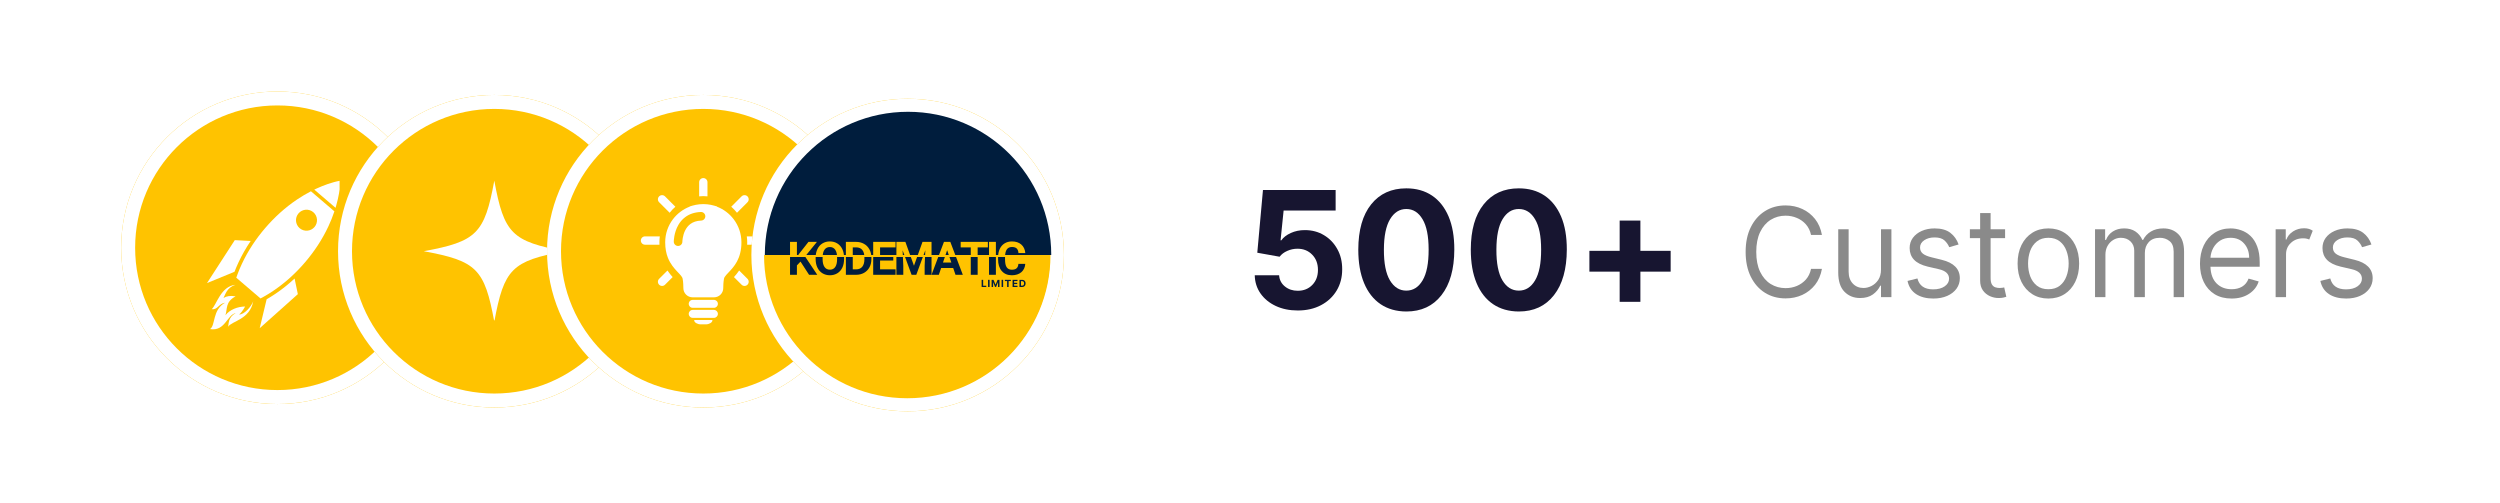 <svg xmlns="http://www.w3.org/2000/svg" xmlns:xlink="http://www.w3.org/1999/xlink" width="716" viewBox="0 0 537 108" height="144" preserveAspectRatio="xMidYMid meet"><defs><g></g><clipPath id="e3bf1f4474"><path d="M 26.027 19.648 L 93.164 19.648 L 93.164 86.789 L 26.027 86.789 Z M 26.027 19.648 " clip-rule="nonzero"></path></clipPath><clipPath id="6651eb2777"><path d="M 59.594 19.648 C 41.055 19.648 26.027 34.68 26.027 53.219 C 26.027 71.758 41.055 86.789 59.594 86.789 C 78.137 86.789 93.164 71.758 93.164 53.219 C 93.164 34.68 78.137 19.648 59.594 19.648 Z M 59.594 19.648 " clip-rule="nonzero"></path></clipPath><clipPath id="365bdefcf0"><path d="M 26.027 19.648 L 93.164 19.648 L 93.164 86.785 L 26.027 86.785 Z M 26.027 19.648 " clip-rule="nonzero"></path></clipPath><clipPath id="32810a68c8"><path d="M 59.594 19.648 C 41.055 19.648 26.027 34.68 26.027 53.219 C 26.027 71.758 41.055 86.785 59.594 86.785 C 78.133 86.785 93.164 71.758 93.164 53.219 C 93.164 34.68 78.133 19.648 59.594 19.648 Z M 59.594 19.648 " clip-rule="nonzero"></path></clipPath><clipPath id="91584d20ed"><path d="M 72.609 20.395 L 139.746 20.395 L 139.746 87.535 L 72.609 87.535 Z M 72.609 20.395 " clip-rule="nonzero"></path></clipPath><clipPath id="426428cdf5"><path d="M 106.18 20.395 C 87.641 20.395 72.609 35.426 72.609 53.965 C 72.609 72.504 87.641 87.535 106.18 87.535 C 124.719 87.535 139.746 72.504 139.746 53.965 C 139.746 35.426 124.719 20.395 106.18 20.395 Z M 106.18 20.395 " clip-rule="nonzero"></path></clipPath><clipPath id="514643379b"><path d="M 72.609 20.395 L 139.746 20.395 L 139.746 87.531 L 72.609 87.531 Z M 72.609 20.395 " clip-rule="nonzero"></path></clipPath><clipPath id="9c517b8cfe"><path d="M 106.18 20.395 C 87.637 20.395 72.609 35.426 72.609 53.965 C 72.609 72.504 87.637 87.531 106.18 87.531 C 124.719 87.531 139.746 72.504 139.746 53.965 C 139.746 35.426 124.719 20.395 106.18 20.395 Z M 106.18 20.395 " clip-rule="nonzero"></path></clipPath><clipPath id="e572aa8ad5"><path d="M 91.023 38.809 L 121.023 38.809 L 121.023 68.809 L 91.023 68.809 Z M 91.023 38.809 " clip-rule="nonzero"></path></clipPath><clipPath id="276b71cf51"><path d="M 117.504 20.395 L 184.641 20.395 L 184.641 87.535 L 117.504 87.535 Z M 117.504 20.395 " clip-rule="nonzero"></path></clipPath><clipPath id="62d2cfcf2f"><path d="M 151.074 20.395 C 132.535 20.395 117.504 35.426 117.504 53.965 C 117.504 72.504 132.535 87.535 151.074 87.535 C 169.613 87.535 184.641 72.504 184.641 53.965 C 184.641 35.426 169.613 20.395 151.074 20.395 Z M 151.074 20.395 " clip-rule="nonzero"></path></clipPath><clipPath id="c2f97f5536"><path d="M 117.504 20.395 L 184.641 20.395 L 184.641 87.531 L 117.504 87.531 Z M 117.504 20.395 " clip-rule="nonzero"></path></clipPath><clipPath id="333c728f73"><path d="M 151.074 20.395 C 132.531 20.395 117.504 35.426 117.504 53.965 C 117.504 72.504 132.531 87.531 151.074 87.531 C 169.613 87.531 184.641 72.504 184.641 53.965 C 184.641 35.426 169.613 20.395 151.074 20.395 Z M 151.074 20.395 " clip-rule="nonzero"></path></clipPath><clipPath id="2d244d1b57"><path d="M 150 38.246 L 152 38.246 L 152 43 L 150 43 Z M 150 38.246 " clip-rule="nonzero"></path></clipPath><clipPath id="f3740e8a4e"><path d="M 137.652 50 L 142 50 L 142 53 L 137.652 53 Z M 137.652 50 " clip-rule="nonzero"></path></clipPath><clipPath id="7256800acb"><path d="M 149 68 L 154 68 L 154 69.746 L 149 69.746 Z M 149 68 " clip-rule="nonzero"></path></clipPath><clipPath id="f77020624f"><path d="M 160.359 50.77 L 164.488 50.77 L 164.488 52.609 L 160.359 52.609 Z M 160.359 50.77 " clip-rule="nonzero"></path></clipPath><clipPath id="136a3ab910"><path d="M 67.488 38.809 L 72.941 38.809 L 72.941 44.703 L 67.488 44.703 Z M 67.488 38.809 " clip-rule="nonzero"></path></clipPath><clipPath id="774171da49"><path d="M 44.441 51 L 54 51 L 54 61 L 44.441 61 Z M 44.441 51 " clip-rule="nonzero"></path></clipPath><clipPath id="8fad3d8143"><path d="M 45.094 61.125 L 54.441 61.125 L 54.441 70.742 L 45.094 70.742 Z M 45.094 61.125 " clip-rule="nonzero"></path></clipPath><clipPath id="5312cded54"><path d="M 161.395 21.211 L 228.531 21.211 L 228.531 88.352 L 161.395 88.352 Z M 161.395 21.211 " clip-rule="nonzero"></path></clipPath><clipPath id="f45fffe300"><path d="M 194.961 21.211 C 176.422 21.211 161.395 36.242 161.395 54.781 C 161.395 73.32 176.422 88.352 194.961 88.352 C 213.5 88.352 228.531 73.32 228.531 54.781 C 228.531 36.242 213.5 21.211 194.961 21.211 Z M 194.961 21.211 " clip-rule="nonzero"></path></clipPath><clipPath id="f813684be7"><path d="M 161.395 21.211 L 228.531 21.211 L 228.531 88.348 L 161.395 88.348 Z M 161.395 21.211 " clip-rule="nonzero"></path></clipPath><clipPath id="b95d215d58"><path d="M 194.961 21.211 C 176.422 21.211 161.395 36.242 161.395 54.781 C 161.395 73.32 176.422 88.348 194.961 88.348 C 213.5 88.348 228.531 73.32 228.531 54.781 C 228.531 36.242 213.5 21.211 194.961 21.211 Z M 194.961 21.211 " clip-rule="nonzero"></path></clipPath><clipPath id="0537cb2d1b"><path d="M 164.277 24.012 L 225.777 24.012 L 225.777 54.762 L 164.277 54.762 Z M 164.277 24.012 " clip-rule="nonzero"></path></clipPath><clipPath id="95e2260f46"><path d="M 164.145 54.793 L 225.645 54.793 L 225.645 85.543 L 164.145 85.543 Z M 164.145 54.793 " clip-rule="nonzero"></path></clipPath><clipPath id="716498d2d7"><path d="M 168.613 55.156 L 221.008 55.156 L 221.008 59.742 L 168.613 59.742 Z M 168.613 55.156 " clip-rule="nonzero"></path></clipPath><clipPath id="655eedc714"><path d="M 169.609 55.203 L 175.551 55.203 L 175.551 59.062 L 169.609 59.062 Z M 169.609 55.203 " clip-rule="nonzero"></path></clipPath><clipPath id="d7ac5e696e"><path d="M 175.191 55.203 L 181.312 55.203 L 181.312 59.238 L 175.191 59.238 Z M 175.191 55.203 " clip-rule="nonzero"></path></clipPath><clipPath id="50c37a71aa"><path d="M 181.672 55.203 L 187.25 55.203 L 187.25 59.062 L 181.672 59.062 Z M 181.672 55.203 " clip-rule="nonzero"></path></clipPath><clipPath id="5fa9b19c2c"><path d="M 187.43 55.203 L 192.473 55.203 L 192.473 59.062 L 187.43 59.062 Z M 187.43 55.203 " clip-rule="nonzero"></path></clipPath><clipPath id="6e1de6dad7"><path d="M 192.473 55.203 L 200.211 55.203 L 200.211 59.062 L 192.473 59.062 Z M 192.473 55.203 " clip-rule="nonzero"></path></clipPath><clipPath id="a39552edbe"><path d="M 200.031 55.203 L 206.871 55.203 L 206.871 59.062 L 200.031 59.062 Z M 200.031 55.203 " clip-rule="nonzero"></path></clipPath><clipPath id="2df5343589"><path d="M 206.332 55.203 L 212.27 55.203 L 212.27 59.062 L 206.332 59.062 Z M 206.332 55.203 " clip-rule="nonzero"></path></clipPath><clipPath id="392f2f4e78"><path d="M 212.27 55.203 L 214 55.203 L 214 59.062 L 212.27 59.062 Z M 212.27 55.203 " clip-rule="nonzero"></path></clipPath><clipPath id="1437b2dc09"><path d="M 214.262 55.203 L 220.219 55.203 L 220.219 59.145 L 214.262 59.145 Z M 214.262 55.203 " clip-rule="nonzero"></path></clipPath><clipPath id="a0bb88b566"><path d="M 169.609 51.812 L 175.551 51.812 L 175.551 55.117 L 169.609 55.117 Z M 169.609 51.812 " clip-rule="nonzero"></path></clipPath><clipPath id="738719ebfb"><path d="M 175.191 51.812 L 181.312 51.812 L 181.312 55.117 L 175.191 55.117 Z M 175.191 51.812 " clip-rule="nonzero"></path></clipPath><clipPath id="40dbf7a8e9"><path d="M 181.672 51.812 L 187.25 51.812 L 187.25 55.117 L 181.672 55.117 Z M 181.672 51.812 " clip-rule="nonzero"></path></clipPath><clipPath id="bbf6f37fab"><path d="M 187.43 51.812 L 192.473 51.812 L 192.473 55.117 L 187.43 55.117 Z M 187.43 51.812 " clip-rule="nonzero"></path></clipPath><clipPath id="08f48ec241"><path d="M 192.473 51.812 L 200.211 51.812 L 200.211 55.117 L 192.473 55.117 Z M 192.473 51.812 " clip-rule="nonzero"></path></clipPath><clipPath id="f788454b31"><path d="M 200.031 51.812 L 206.871 51.812 L 206.871 55.117 L 200.031 55.117 Z M 200.031 51.812 " clip-rule="nonzero"></path></clipPath><clipPath id="d206bde191"><path d="M 206.332 51.812 L 212.27 51.812 L 212.27 55.117 L 206.332 55.117 Z M 206.332 51.812 " clip-rule="nonzero"></path></clipPath><clipPath id="d282abe38e"><path d="M 212.27 51.812 L 214 51.812 L 214 55.117 L 212.27 55.117 Z M 212.27 51.812 " clip-rule="nonzero"></path></clipPath><clipPath id="833033d7dc"><path d="M 214.262 51.812 L 220.219 51.812 L 220.219 55.117 L 214.262 55.117 Z M 214.262 51.812 " clip-rule="nonzero"></path></clipPath></defs><rect x="-53.7" width="644.4" fill="#ffffff" y="-10.8" height="129.6" fill-opacity="1"></rect><rect x="-53.7" width="644.4" fill="#ffffff" y="-10.8" height="129.6" fill-opacity="1"></rect><g clip-path="url(#e3bf1f4474)"><g clip-path="url(#6651eb2777)"><path fill="#ffc300" d="M 26.027 19.648 L 93.164 19.648 L 93.164 86.789 L 26.027 86.789 Z M 26.027 19.648 " fill-opacity="1" fill-rule="nonzero"></path></g></g><g clip-path="url(#365bdefcf0)"><g clip-path="url(#32810a68c8)"><path stroke-linecap="butt" transform="matrix(0.75, 0, 0, 0.75, 26.027, 19.65)" fill="none" stroke-linejoin="miter" d="M 44.756 -0.003 C 20.038 -0.003 0.001 20.039 0.001 44.758 C 0.001 69.477 20.038 89.513 44.756 89.513 C 69.475 89.513 89.517 69.477 89.517 44.758 C 89.517 20.039 69.475 -0.003 44.756 -0.003 Z M 44.756 -0.003 " stroke="#ffffff" stroke-width="8" stroke-opacity="1" stroke-miterlimit="4"></path></g></g><g clip-path="url(#91584d20ed)"><g clip-path="url(#426428cdf5)"><path fill="#ffc300" d="M 72.609 20.395 L 139.746 20.395 L 139.746 87.535 L 72.609 87.535 Z M 72.609 20.395 " fill-opacity="1" fill-rule="nonzero"></path></g></g><g clip-path="url(#514643379b)"><g clip-path="url(#9c517b8cfe)"><path stroke-linecap="butt" transform="matrix(0.75, 0, 0, 0.75, 72.609, 20.396)" fill="none" stroke-linejoin="miter" d="M 44.76 -0.002 C 20.036 -0.002 -0 20.04 -0 44.758 C -0 69.477 20.036 89.514 44.76 89.514 C 69.479 89.514 89.516 69.477 89.516 44.758 C 89.516 20.04 69.479 -0.002 44.76 -0.002 Z M 44.76 -0.002 " stroke="#ffffff" stroke-width="8" stroke-opacity="1" stroke-miterlimit="4"></path></g></g><g clip-path="url(#e572aa8ad5)"><path fill="#ffffff" d="M 121.324 53.961 C 109.961 56.055 108.266 57.75 106.176 69.113 C 104.082 57.75 102.387 56.055 91.023 53.961 C 102.387 51.871 104.082 50.176 106.176 38.809 C 108.266 50.176 109.961 51.871 121.324 53.961 Z M 121.324 53.961 " fill-opacity="1" fill-rule="nonzero"></path></g><g clip-path="url(#276b71cf51)"><g clip-path="url(#62d2cfcf2f)"><path fill="#ffc300" d="M 117.504 20.395 L 184.641 20.395 L 184.641 87.535 L 117.504 87.535 Z M 117.504 20.395 " fill-opacity="1" fill-rule="nonzero"></path></g></g><g clip-path="url(#c2f97f5536)"><g clip-path="url(#333c728f73)"><path stroke-linecap="butt" transform="matrix(0.75, 0, 0, 0.75, 117.504, 20.396)" fill="none" stroke-linejoin="miter" d="M 44.76 -0.002 C 20.036 -0.002 -0 20.04 -0 44.758 C -0 69.477 20.036 89.514 44.76 89.514 C 69.479 89.514 89.515 69.477 89.515 44.758 C 89.515 20.04 69.479 -0.002 44.76 -0.002 Z M 44.76 -0.002 " stroke="#ffffff" stroke-width="8" stroke-opacity="1" stroke-miterlimit="4"></path></g></g><path fill="#ffffff" d="M 158.305 45.703 L 160.559 43.445 C 160.906 43.098 160.906 42.527 160.559 42.18 C 160.211 41.832 159.645 41.832 159.293 42.18 L 157.07 44.406 C 157.52 44.797 157.93 45.23 158.305 45.703 " fill-opacity="1" fill-rule="nonzero"></path><g clip-path="url(#2d244d1b57)"><path fill="#ffffff" d="M 151.07 42.125 C 151.078 42.125 151.086 42.125 151.098 42.125 C 151.391 42.125 151.68 42.145 151.965 42.176 L 151.965 39.145 C 151.965 38.652 151.566 38.25 151.07 38.25 C 150.578 38.25 150.18 38.652 150.18 39.145 L 150.18 42.176 C 150.465 42.145 150.754 42.125 151.047 42.125 C 151.055 42.125 151.062 42.125 151.07 42.125 " fill-opacity="1" fill-rule="nonzero"></path></g><path fill="#ffffff" d="M 143.84 45.703 C 144.215 45.234 144.621 44.797 145.07 44.406 L 142.848 42.18 C 142.5 41.832 141.93 41.832 141.582 42.18 C 141.23 42.527 141.23 43.098 141.582 43.445 L 143.84 45.703 " fill-opacity="1" fill-rule="nonzero"></path><g clip-path="url(#f3740e8a4e)"><path fill="#ffffff" d="M 141.641 52.047 C 141.641 51.613 141.676 51.191 141.727 50.773 L 138.547 50.773 C 138.055 50.773 137.652 51.176 137.652 51.668 C 137.652 52.164 138.055 52.562 138.547 52.562 L 141.652 52.562 C 141.648 52.395 141.641 52.223 141.641 52.047 " fill-opacity="1" fill-rule="nonzero"></path></g><path fill="#ffffff" d="M 141.582 59.891 C 141.23 60.238 141.23 60.809 141.582 61.156 C 141.93 61.508 142.5 61.508 142.848 61.156 L 144.484 59.52 C 144.117 59.102 143.73 58.641 143.367 58.105 L 141.582 59.891 " fill-opacity="1" fill-rule="nonzero"></path><g clip-path="url(#7256800acb)"><path fill="#ffffff" d="M 151.469 68.738 L 149.125 68.738 C 149.121 68.766 149.117 68.789 149.117 68.816 C 149.117 69.289 149.844 69.672 150.516 69.672 L 151.629 69.672 C 152.297 69.672 153.023 69.289 153.023 68.816 C 153.023 68.789 153.02 68.766 153.02 68.738 L 151.469 68.738 " fill-opacity="1" fill-rule="nonzero"></path></g><path fill="#ffffff" d="M 153.352 66.566 L 148.793 66.566 C 148.32 66.566 147.941 66.949 147.941 67.422 C 147.941 67.891 148.32 68.277 148.793 68.277 L 153.352 68.277 C 153.82 68.277 154.203 67.891 154.203 67.422 C 154.203 66.949 153.82 66.566 153.352 66.566 " fill-opacity="1" fill-rule="nonzero"></path><path fill="#ffffff" d="M 153.352 64.414 L 148.793 64.414 C 148.32 64.414 147.941 64.793 147.941 65.266 C 147.941 65.738 148.32 66.121 148.793 66.121 L 153.352 66.121 C 153.82 66.121 154.203 65.738 154.203 65.266 C 154.203 64.793 153.82 64.414 153.352 64.414 " fill-opacity="1" fill-rule="nonzero"></path><path fill="#ffffff" d="M 150.613 47.379 C 149.578 47.422 148.871 47.703 148.336 48.086 C 147.801 48.469 147.426 48.98 147.156 49.527 C 146.617 50.617 146.574 51.824 146.574 51.906 C 146.574 52.418 146.16 52.832 145.652 52.832 C 145.141 52.832 144.727 52.418 144.727 51.906 C 144.727 51.867 144.73 51.398 144.852 50.723 C 144.977 50.047 145.219 49.156 145.734 48.277 C 146.074 47.695 146.543 47.117 147.18 46.645 C 148.02 46.008 149.152 45.582 150.547 45.535 C 151.059 45.52 151.484 45.918 151.504 46.426 C 151.52 46.934 151.121 47.363 150.613 47.379 Z M 159.258 52.047 C 159.258 50.191 158.641 48.477 157.602 47.102 C 156.688 45.895 155.449 44.949 154.008 44.395 L 154.02 44.352 L 153.402 44.172 C 152.926 44.035 152.438 43.938 151.934 43.887 L 151.863 43.879 L 151.859 43.879 C 151.613 43.855 151.355 43.84 151.09 43.84 L 151.051 43.84 C 150.785 43.84 150.527 43.855 150.281 43.879 L 150.203 43.887 C 149.703 43.938 149.215 44.035 148.738 44.172 L 148.145 44.348 L 148.148 44.387 C 146.707 44.941 145.457 45.891 144.539 47.102 C 143.5 48.477 142.883 50.191 142.883 52.047 C 142.883 53.375 143.109 54.473 143.469 55.375 C 144.008 56.734 144.828 57.652 145.484 58.348 C 145.816 58.695 146.105 58.988 146.301 59.242 C 146.504 59.496 146.598 59.695 146.629 59.852 C 146.773 60.609 146.785 61.566 146.785 61.812 L 146.785 61.883 C 146.785 62.98 147.676 63.867 148.773 63.867 L 153.367 63.867 C 154.465 63.867 155.355 62.98 155.355 61.883 L 155.355 61.812 C 155.355 61.574 155.371 60.613 155.516 59.852 C 155.531 59.746 155.582 59.625 155.672 59.48 C 155.828 59.223 156.129 58.898 156.496 58.516 C 157.043 57.938 157.746 57.207 158.305 56.168 C 158.863 55.133 159.262 53.793 159.258 52.047 " fill-opacity="1" fill-rule="nonzero"></path><path fill="#ffffff" d="M 158.773 58.105 C 158.41 58.641 158.023 59.102 157.656 59.52 L 159.293 61.156 C 159.645 61.508 160.211 61.508 160.559 61.156 C 160.906 60.809 160.906 60.238 160.559 59.891 L 158.773 58.105 " fill-opacity="1" fill-rule="nonzero"></path><g clip-path="url(#f77020624f)"><path fill="#ffffff" d="M 163.594 50.773 L 160.414 50.773 C 160.465 51.191 160.5 51.613 160.5 52.047 C 160.5 52.223 160.496 52.395 160.488 52.562 L 163.594 52.562 C 164.09 52.562 164.488 52.164 164.488 51.668 C 164.488 51.176 164.09 50.773 163.594 50.773 " fill-opacity="1" fill-rule="nonzero"></path></g><g clip-path="url(#136a3ab910)"><path fill="#ffffff" d="M 70.43 39.52 C 69.598 39.809 68.805 40.125 68.047 40.477 C 67.863 40.559 67.688 40.645 67.508 40.727 L 72.074 44.637 C 72.129 44.445 72.188 44.258 72.238 44.066 C 72.469 43.262 72.66 42.43 72.816 41.562 C 72.965 40.691 73.086 39.797 73.105 38.812 C 72.137 38.98 71.27 39.238 70.43 39.52 " fill-opacity="1" fill-rule="nonzero"></path></g><path fill="#ffffff" d="M 67.551 48.77 C 66.738 49.715 65.316 49.824 64.367 49.016 C 63.422 48.203 63.309 46.777 64.121 45.832 C 64.934 44.887 66.359 44.773 67.305 45.586 C 68.25 46.395 68.363 47.82 67.551 48.77 Z M 63.816 42.848 C 61.199 44.609 58.949 46.68 56.969 48.98 C 54.988 51.285 53.289 53.828 51.953 56.68 C 51.785 57.039 51.625 57.398 51.469 57.766 C 51.32 58.137 51.164 58.504 51.027 58.887 C 50.934 59.137 50.84 59.395 50.754 59.652 L 55.957 64.105 C 56.195 63.98 56.438 63.848 56.672 63.719 C 57.027 63.523 57.363 63.312 57.711 63.109 C 58.047 62.898 58.379 62.684 58.707 62.465 C 61.32 60.703 63.57 58.629 65.543 56.32 C 67.512 54.012 69.211 51.465 70.543 48.613 C 71.023 47.586 71.453 46.52 71.828 45.398 L 66.789 41.086 C 65.746 41.629 64.754 42.219 63.816 42.848 " fill-opacity="1" fill-rule="nonzero"></path><g clip-path="url(#774171da49)"><path fill="#ffffff" d="M 50.648 57.684 L 50.742 57.457 C 50.895 57.098 51.055 56.734 51.234 56.348 C 51.973 54.77 52.848 53.238 53.848 51.758 L 50.43 51.582 L 44.465 60.805 L 50.375 58.375 C 50.465 58.141 50.559 57.91 50.648 57.684 " fill-opacity="1" fill-rule="nonzero"></path></g><path fill="#ffffff" d="M 59.148 63.117 C 58.789 63.359 58.457 63.574 58.125 63.777 L 57.918 63.902 C 57.711 64.031 57.492 64.16 57.273 64.285 L 55.785 70.496 L 63.977 63.184 L 63.277 59.828 C 61.969 61.047 60.59 62.148 59.148 63.117 " fill-opacity="1" fill-rule="nonzero"></path><g clip-path="url(#8fad3d8143)"><path fill="#ffffff" d="M 51.359 67.555 C 51.617 67.391 52.137 66.777 52.652 65.84 C 51.055 65.84 49.34 66.527 48.422 67.711 C 48.879 66.359 48.348 64.855 50.605 63.66 C 49.461 63.469 48.773 63.57 48.004 64.004 C 48.41 63.301 48.672 61.809 50.555 61.18 C 47.406 61.488 46.504 65.523 45.48 66.41 C 46.789 66.578 46.883 65.277 48.352 65.02 C 45.59 66.535 46.324 69.891 45.117 70.688 C 48.375 71.227 48.738 67.633 50.645 67.246 C 48.965 68.141 49.152 69.562 49 70.188 C 49.734 68.957 53.688 68.664 54.391 64.711 C 53.996 65.844 52.445 67.605 51.359 67.555 " fill-opacity="1" fill-rule="nonzero"></path></g><g clip-path="url(#5312cded54)"><g clip-path="url(#f45fffe300)"><path fill="#ffc300" d="M 161.395 21.211 L 228.531 21.211 L 228.531 88.352 L 161.395 88.352 Z M 161.395 21.211 " fill-opacity="1" fill-rule="nonzero"></path></g></g><g clip-path="url(#f813684be7)"><g clip-path="url(#b95d215d58)"><path stroke-linecap="butt" transform="matrix(0.75, 0, 0, 0.75, 161.393, 21.212)" fill="none" stroke-linejoin="miter" d="M 44.757 -0.001 C 20.038 -0.001 0.002 20.041 0.002 44.759 C 0.002 69.478 20.038 89.515 44.757 89.515 C 69.476 89.515 89.518 69.478 89.518 44.759 C 89.518 20.041 69.476 -0.001 44.757 -0.001 Z M 44.757 -0.001 " stroke="#ffffff" stroke-width="8" stroke-opacity="1" stroke-miterlimit="4"></path></g></g><g clip-path="url(#0537cb2d1b)"><path fill="#001d3d" d="M 164.285 54.773 C 164.285 37.785 178.059 24.012 195.047 24.012 C 212.035 24.012 225.809 37.785 225.809 54.773 Z M 164.285 54.773 " fill-opacity="1" fill-rule="nonzero"></path></g><g clip-path="url(#95e2260f46)"><path fill="#ffc300" d="M 225.641 54.781 C 225.641 71.77 211.867 85.543 194.879 85.543 C 177.887 85.543 164.117 71.77 164.117 54.781 Z M 225.641 54.781 " fill-opacity="1" fill-rule="nonzero"></path></g><g clip-path="url(#716498d2d7)"><path fill="#ffc300" d="M 168.613 55.156 L 221.016 55.156 L 221.016 59.742 L 168.613 59.742 Z M 168.613 55.156 " fill-opacity="1" fill-rule="nonzero"></path></g><g clip-path="url(#655eedc714)"><path fill="#001d3d" d="M 171.945 56.191 L 171.176 57.008 L 171.176 59.027 L 169.699 59.027 L 169.699 51.957 L 171.176 51.957 L 171.176 55.164 L 171.828 54.281 L 173.656 51.957 L 175.473 51.957 L 172.926 55.098 L 175.547 59.027 L 173.789 59.027 Z M 171.945 56.191 " fill-opacity="1" fill-rule="nonzero"></path></g><g clip-path="url(#d7ac5e696e)"><path fill="#001d3d" d="M 181.305 55.652 C 181.305 56.348 181.18 56.957 180.934 57.484 C 180.684 58.008 180.324 58.414 179.859 58.699 C 179.398 58.98 178.863 59.125 178.262 59.125 C 177.668 59.125 177.137 58.984 176.672 58.703 C 176.207 58.422 175.844 58.02 175.59 57.496 C 175.332 56.973 175.203 56.371 175.199 55.691 L 175.199 55.34 C 175.199 54.645 175.328 54.031 175.582 53.504 C 175.836 52.973 176.195 52.57 176.66 52.285 C 177.125 52 177.656 51.859 178.254 51.859 C 178.852 51.859 179.383 52 179.844 52.285 C 180.309 52.57 180.668 52.973 180.926 53.504 C 181.18 54.031 181.305 54.645 181.305 55.336 Z M 179.809 55.332 C 179.809 54.59 179.676 54.027 179.406 53.641 C 179.137 53.258 178.754 53.062 178.254 53.062 C 177.758 53.062 177.375 53.254 177.105 53.633 C 176.836 54.016 176.699 54.574 176.695 55.305 L 176.695 55.652 C 176.695 56.375 176.828 56.934 177.098 57.336 C 177.367 57.73 177.758 57.93 178.262 57.93 C 178.762 57.93 179.141 57.738 179.406 57.355 C 179.672 56.973 179.805 56.41 179.809 55.676 Z M 179.809 55.332 " fill-opacity="1" fill-rule="nonzero"></path></g><g clip-path="url(#50c37a71aa)"><path fill="#001d3d" d="M 181.695 59.027 L 181.695 51.957 L 183.902 51.957 C 184.531 51.957 185.094 52.098 185.59 52.379 C 186.09 52.656 186.477 53.055 186.758 53.57 C 187.035 54.086 187.176 54.672 187.176 55.332 L 187.176 55.656 C 187.176 56.312 187.039 56.898 186.766 57.41 C 186.488 57.922 186.102 58.32 185.605 58.602 C 185.105 58.883 184.543 59.023 183.914 59.027 Z M 183.172 53.137 L 183.172 57.855 L 183.887 57.855 C 184.461 57.855 184.902 57.672 185.211 57.301 C 185.516 56.926 185.672 56.395 185.676 55.703 L 185.676 55.324 C 185.676 54.605 185.527 54.062 185.223 53.691 C 184.922 53.32 184.48 53.137 183.902 53.137 Z M 183.172 53.137 " fill-opacity="1" fill-rule="nonzero"></path></g><g clip-path="url(#5fa9b19c2c)"><path fill="#001d3d" d="M 191.875 55.961 L 189.039 55.961 L 189.039 57.855 L 192.367 57.855 L 192.367 59.027 L 187.562 59.027 L 187.562 51.957 L 192.359 51.957 L 192.359 53.137 L 189.039 53.137 L 189.039 54.82 L 191.875 54.82 Z M 191.875 55.961 " fill-opacity="1" fill-rule="nonzero"></path></g><g clip-path="url(#6e1de6dad7)"><path fill="#001d3d" d="M 194.477 51.957 L 196.32 57.082 L 198.152 51.957 L 200.094 51.957 L 200.094 59.027 L 198.613 59.027 L 198.613 57.094 L 198.758 53.758 L 196.82 59.027 L 195.809 59.027 L 193.879 53.762 L 194.027 57.094 L 194.027 59.027 L 192.547 59.027 L 192.547 51.957 Z M 194.477 51.957 " fill-opacity="1" fill-rule="nonzero"></path></g><g clip-path="url(#a39552edbe)"><path fill="#001d3d" d="M 204.746 57.57 L 202.156 57.57 L 201.66 59.027 L 200.09 59.027 L 202.762 51.957 L 204.129 51.957 L 206.812 59.027 L 205.242 59.027 Z M 202.555 56.391 L 204.348 56.391 L 203.445 53.742 Z M 202.555 56.391 " fill-opacity="1" fill-rule="nonzero"></path></g><g clip-path="url(#2df5343589)"><path fill="#001d3d" d="M 212.195 53.137 L 210 53.137 L 210 59.027 L 208.52 59.027 L 208.52 53.137 L 206.352 53.137 L 206.352 51.957 L 212.195 51.957 Z M 212.195 53.137 " fill-opacity="1" fill-rule="nonzero"></path></g><g clip-path="url(#392f2f4e78)"><path fill="#001d3d" d="M 212.441 51.957 L 213.918 51.957 L 213.918 59.027 L 212.441 59.027 Z M 212.441 51.957 " fill-opacity="1" fill-rule="nonzero"></path></g><g clip-path="url(#1437b2dc09)"><path fill="#001d3d" d="M 220.23 56.672 C 220.176 57.434 219.891 58.031 219.379 58.469 C 218.863 58.906 218.188 59.125 217.348 59.125 C 216.426 59.125 215.703 58.82 215.176 58.211 C 214.648 57.602 214.387 56.762 214.387 55.695 L 214.387 55.262 C 214.387 54.582 214.508 53.984 214.75 53.465 C 214.992 52.949 215.34 52.551 215.793 52.273 C 216.242 52 216.77 51.859 217.363 51.859 C 218.191 51.859 218.859 52.078 219.363 52.516 C 219.871 52.949 220.164 53.566 220.242 54.355 L 218.766 54.355 C 218.73 53.898 218.602 53.57 218.379 53.363 C 218.156 53.156 217.82 53.055 217.363 53.055 C 216.871 53.055 216.504 53.23 216.258 53.578 C 216.016 53.926 215.891 54.465 215.883 55.195 L 215.883 55.73 C 215.883 56.496 216 57.051 216.234 57.406 C 216.473 57.758 216.84 57.934 217.348 57.934 C 217.805 57.934 218.145 57.832 218.367 57.625 C 218.594 57.422 218.723 57.102 218.754 56.672 Z M 220.23 56.672 " fill-opacity="1" fill-rule="nonzero"></path></g><g clip-path="url(#a0bb88b566)"><path fill="#ffc300" d="M 171.945 56.191 L 171.176 57.008 L 171.176 59.027 L 169.699 59.027 L 169.699 51.957 L 171.176 51.957 L 171.176 55.164 L 171.828 54.281 L 173.656 51.957 L 175.473 51.957 L 172.926 55.098 L 175.547 59.027 L 173.789 59.027 Z M 171.945 56.191 " fill-opacity="1" fill-rule="nonzero"></path></g><g clip-path="url(#738719ebfb)"><path fill="#ffc300" d="M 181.305 55.652 C 181.305 56.348 181.18 56.957 180.934 57.484 C 180.684 58.008 180.324 58.414 179.859 58.699 C 179.398 58.98 178.863 59.125 178.262 59.125 C 177.668 59.125 177.137 58.984 176.672 58.703 C 176.207 58.422 175.844 58.02 175.59 57.496 C 175.332 56.973 175.203 56.371 175.199 55.691 L 175.199 55.34 C 175.199 54.645 175.328 54.031 175.582 53.504 C 175.836 52.973 176.195 52.57 176.66 52.285 C 177.125 52 177.656 51.859 178.254 51.859 C 178.852 51.859 179.383 52 179.844 52.285 C 180.309 52.57 180.668 52.973 180.926 53.504 C 181.18 54.031 181.305 54.645 181.305 55.336 Z M 179.809 55.332 C 179.809 54.59 179.676 54.027 179.406 53.641 C 179.137 53.258 178.754 53.062 178.254 53.062 C 177.758 53.062 177.375 53.254 177.105 53.633 C 176.836 54.016 176.699 54.574 176.695 55.305 L 176.695 55.652 C 176.695 56.375 176.828 56.934 177.098 57.336 C 177.367 57.73 177.758 57.93 178.262 57.93 C 178.762 57.93 179.141 57.738 179.406 57.355 C 179.672 56.973 179.805 56.41 179.809 55.676 Z M 179.809 55.332 " fill-opacity="1" fill-rule="nonzero"></path></g><g clip-path="url(#40dbf7a8e9)"><path fill="#ffc300" d="M 181.695 59.027 L 181.695 51.957 L 183.902 51.957 C 184.531 51.957 185.094 52.098 185.59 52.379 C 186.09 52.656 186.477 53.055 186.758 53.57 C 187.035 54.086 187.176 54.672 187.176 55.332 L 187.176 55.656 C 187.176 56.312 187.039 56.898 186.766 57.41 C 186.488 57.922 186.102 58.32 185.605 58.602 C 185.105 58.883 184.543 59.023 183.914 59.027 Z M 183.172 53.137 L 183.172 57.855 L 183.887 57.855 C 184.461 57.855 184.902 57.672 185.211 57.301 C 185.516 56.926 185.672 56.395 185.676 55.703 L 185.676 55.324 C 185.676 54.605 185.527 54.062 185.223 53.691 C 184.922 53.32 184.48 53.137 183.902 53.137 Z M 183.172 53.137 " fill-opacity="1" fill-rule="nonzero"></path></g><g clip-path="url(#bbf6f37fab)"><path fill="#ffc300" d="M 191.875 55.961 L 189.039 55.961 L 189.039 57.855 L 192.367 57.855 L 192.367 59.027 L 187.562 59.027 L 187.562 51.957 L 192.359 51.957 L 192.359 53.137 L 189.039 53.137 L 189.039 54.82 L 191.875 54.82 Z M 191.875 55.961 " fill-opacity="1" fill-rule="nonzero"></path></g><g clip-path="url(#08f48ec241)"><path fill="#ffc300" d="M 194.477 51.957 L 196.32 57.082 L 198.152 51.957 L 200.094 51.957 L 200.094 59.027 L 198.613 59.027 L 198.613 57.094 L 198.758 53.758 L 196.82 59.027 L 195.809 59.027 L 193.879 53.762 L 194.027 57.094 L 194.027 59.027 L 192.547 59.027 L 192.547 51.957 Z M 194.477 51.957 " fill-opacity="1" fill-rule="nonzero"></path></g><g clip-path="url(#f788454b31)"><path fill="#ffc300" d="M 204.746 57.57 L 202.156 57.57 L 201.66 59.027 L 200.09 59.027 L 202.762 51.957 L 204.129 51.957 L 206.812 59.027 L 205.242 59.027 Z M 202.555 56.391 L 204.348 56.391 L 203.445 53.742 Z M 202.555 56.391 " fill-opacity="1" fill-rule="nonzero"></path></g><g clip-path="url(#d206bde191)"><path fill="#ffc300" d="M 212.195 53.137 L 210 53.137 L 210 59.027 L 208.52 59.027 L 208.52 53.137 L 206.352 53.137 L 206.352 51.957 L 212.195 51.957 Z M 212.195 53.137 " fill-opacity="1" fill-rule="nonzero"></path></g><g clip-path="url(#d282abe38e)"><path fill="#ffc300" d="M 212.441 51.957 L 213.918 51.957 L 213.918 59.027 L 212.441 59.027 Z M 212.441 51.957 " fill-opacity="1" fill-rule="nonzero"></path></g><g clip-path="url(#833033d7dc)"><path fill="#ffc300" d="M 220.23 56.672 C 220.176 57.434 219.891 58.031 219.379 58.469 C 218.863 58.906 218.188 59.125 217.348 59.125 C 216.426 59.125 215.703 58.82 215.176 58.211 C 214.648 57.602 214.387 56.762 214.387 55.695 L 214.387 55.262 C 214.387 54.582 214.508 53.984 214.75 53.465 C 214.992 52.949 215.34 52.551 215.793 52.273 C 216.242 52 216.77 51.859 217.363 51.859 C 218.191 51.859 218.859 52.078 219.363 52.516 C 219.871 52.949 220.164 53.566 220.242 54.355 L 218.766 54.355 C 218.73 53.898 218.602 53.57 218.379 53.363 C 218.156 53.156 217.82 53.055 217.363 53.055 C 216.871 53.055 216.504 53.23 216.258 53.578 C 216.016 53.926 215.891 54.465 215.883 55.195 L 215.883 55.73 C 215.883 56.496 216 57.051 216.234 57.406 C 216.473 57.758 216.84 57.934 217.348 57.934 C 217.805 57.934 218.145 57.832 218.367 57.625 C 218.594 57.422 218.723 57.102 218.754 56.672 Z M 220.23 56.672 " fill-opacity="1" fill-rule="nonzero"></path></g><path fill="#001d3d" d="M 210.855 61.645 L 210.855 60.109 L 211.184 60.109 L 211.184 61.375 L 211.855 61.375 L 211.855 61.645 Z M 210.855 61.645 " fill-opacity="1" fill-rule="nonzero"></path><path fill="#001d3d" d="M 212.234 60.109 L 212.566 60.109 L 212.566 61.645 L 212.234 61.645 Z M 212.234 60.109 " fill-opacity="1" fill-rule="nonzero"></path><path fill="#001d3d" d="M 213 60.109 L 213.406 60.109 L 213.836 61.141 L 213.855 61.141 L 214.281 60.109 L 214.691 60.109 L 214.691 61.645 L 214.371 61.645 L 214.371 60.645 L 214.359 60.645 L 213.953 61.637 L 213.738 61.637 L 213.332 60.641 L 213.32 60.641 L 213.32 61.645 L 213 61.645 Z M 213 60.109 " fill-opacity="1" fill-rule="nonzero"></path><path fill="#001d3d" d="M 215.145 60.109 L 215.473 60.109 L 215.473 61.645 L 215.145 61.645 Z M 215.145 60.109 " fill-opacity="1" fill-rule="nonzero"></path><path fill="#001d3d" d="M 215.848 60.375 L 215.848 60.109 L 217.129 60.109 L 217.129 60.375 L 216.652 60.375 L 216.652 61.645 L 216.328 61.645 L 216.328 60.375 Z M 215.848 60.375 " fill-opacity="1" fill-rule="nonzero"></path><path fill="#001d3d" d="M 217.504 61.645 L 217.504 60.109 L 218.555 60.109 L 218.555 60.375 L 217.832 60.375 L 217.832 60.742 L 218.5 60.742 L 218.5 61.012 L 217.832 61.012 L 217.832 61.375 L 218.559 61.375 L 218.559 61.645 Z M 217.504 61.645 " fill-opacity="1" fill-rule="nonzero"></path><path fill="#001d3d" d="M 219.535 61.645 L 218.98 61.645 L 218.98 60.109 L 219.539 60.109 C 219.695 60.109 219.832 60.141 219.941 60.199 C 220.055 60.262 220.145 60.348 220.203 60.465 C 220.266 60.578 220.297 60.715 220.297 60.875 C 220.297 61.035 220.266 61.172 220.203 61.289 C 220.145 61.402 220.055 61.492 219.941 61.555 C 219.828 61.613 219.691 61.645 219.535 61.645 Z M 219.309 61.367 L 219.52 61.367 C 219.668 61.367 219.777 61.328 219.852 61.25 C 219.93 61.172 219.969 61.047 219.969 60.875 C 219.969 60.703 219.93 60.582 219.852 60.504 C 219.777 60.426 219.668 60.387 219.52 60.387 L 219.309 60.387 Z M 219.309 61.367 " fill-opacity="1" fill-rule="nonzero"></path><g fill="#171530" fill-opacity="1"><g transform="translate(267.363, 66.348)"><g><path d="M 11.391 0.344 C 9.629 0.344 8.055 0.02 6.672 -0.625 C 5.297 -1.27 4.207 -2.16 3.406 -3.297 C 2.602 -4.441 2.188 -5.75 2.156 -7.219 L 7.391 -7.219 C 7.461 -6.227 7.879 -5.426 8.641 -4.812 C 9.398 -4.195 10.316 -3.891 11.391 -3.891 C 12.66 -3.891 13.703 -4.305 14.516 -5.141 C 15.328 -5.973 15.734 -7.051 15.734 -8.375 C 15.734 -9.719 15.316 -10.812 14.484 -11.656 C 13.66 -12.5 12.609 -12.922 11.328 -12.922 C 10.566 -12.922 9.836 -12.766 9.141 -12.453 C 8.441 -12.148 7.895 -11.734 7.5 -11.203 L 2.703 -12.062 L 3.922 -25.531 L 19.531 -25.531 L 19.531 -21.125 L 8.359 -21.125 L 7.703 -14.719 L 7.859 -14.719 C 8.305 -15.352 8.984 -15.879 9.891 -16.297 C 10.797 -16.711 11.805 -16.922 12.922 -16.922 C 14.461 -16.922 15.832 -16.555 17.031 -15.828 C 18.238 -15.109 19.191 -14.113 19.891 -12.844 C 20.598 -11.582 20.945 -10.141 20.938 -8.516 C 20.945 -6.797 20.551 -5.27 19.75 -3.938 C 18.945 -2.602 17.828 -1.555 16.391 -0.797 C 14.953 -0.035 13.285 0.344 11.391 0.344 Z M 11.391 0.344 "></path></g></g></g><g fill="#171530" fill-opacity="1"><g transform="translate(289.995, 66.348)"><g><path d="M 12.078 0.562 C 9.93 0.551 8.086 0.023 6.547 -1.016 C 5.004 -2.066 3.82 -3.582 3 -5.562 C 2.176 -7.551 1.766 -9.941 1.766 -12.734 C 1.773 -16.922 2.695 -20.16 4.531 -22.453 C 6.363 -24.742 8.879 -25.891 12.078 -25.891 C 14.211 -25.891 16.051 -25.375 17.594 -24.344 C 19.133 -23.312 20.32 -21.816 21.156 -19.859 C 21.988 -17.898 22.398 -15.523 22.391 -12.734 C 22.379 -8.535 21.457 -5.27 19.625 -2.938 C 17.801 -0.602 15.285 0.562 12.078 0.562 Z M 12.078 -3.922 C 13.547 -3.922 14.711 -4.656 15.578 -6.125 C 16.453 -7.594 16.883 -9.797 16.875 -12.734 C 16.875 -15.641 16.438 -17.816 15.562 -19.266 C 14.695 -20.723 13.535 -21.453 12.078 -21.453 C 10.629 -21.453 9.469 -20.723 8.594 -19.266 C 7.719 -17.816 7.273 -15.641 7.266 -12.734 C 7.254 -9.797 7.688 -7.594 8.562 -6.125 C 9.445 -4.656 10.617 -3.922 12.078 -3.922 Z M 12.078 -3.922 "></path></g></g></g><g fill="#171530" fill-opacity="1"><g transform="translate(314.16, 66.348)"><g><path d="M 12.078 0.562 C 9.93 0.551 8.086 0.023 6.547 -1.016 C 5.004 -2.066 3.82 -3.582 3 -5.562 C 2.176 -7.551 1.766 -9.941 1.766 -12.734 C 1.773 -16.922 2.695 -20.16 4.531 -22.453 C 6.363 -24.742 8.879 -25.891 12.078 -25.891 C 14.211 -25.891 16.051 -25.375 17.594 -24.344 C 19.133 -23.312 20.32 -21.816 21.156 -19.859 C 21.988 -17.898 22.398 -15.523 22.391 -12.734 C 22.379 -8.535 21.457 -5.27 19.625 -2.938 C 17.801 -0.602 15.285 0.562 12.078 0.562 Z M 12.078 -3.922 C 13.547 -3.922 14.711 -4.656 15.578 -6.125 C 16.453 -7.594 16.883 -9.797 16.875 -12.734 C 16.875 -15.641 16.438 -17.816 15.562 -19.266 C 14.695 -20.723 13.535 -21.453 12.078 -21.453 C 10.629 -21.453 9.469 -20.723 8.594 -19.266 C 7.719 -17.816 7.273 -15.641 7.266 -12.734 C 7.254 -9.797 7.688 -7.594 8.562 -6.125 C 9.445 -4.656 10.617 -3.922 12.078 -3.922 Z M 12.078 -3.922 "></path></g></g></g><g fill="#171530" fill-opacity="1"><g transform="translate(338.325, 66.348)"><g><path d="M 9.578 -1.516 L 9.578 -8 L 3.078 -8 L 3.078 -12.469 L 9.578 -12.469 L 9.578 -18.969 L 14.031 -18.969 L 14.031 -12.469 L 20.531 -12.469 L 20.531 -8 L 14.031 -8 L 14.031 -1.516 Z M 9.578 -1.516 "></path></g></g></g><g fill="#8a8a8a" fill-opacity="1"><g transform="translate(373.369, 63.828)"><g><path d="M 17.984 -13.359 L 15.641 -13.359 C 15.453 -14.254 15.086 -15.008 14.547 -15.625 C 14.004 -16.238 13.352 -16.703 12.594 -17.016 C 11.844 -17.336 11.035 -17.5 10.172 -17.5 C 8.992 -17.5 7.926 -17.203 6.969 -16.609 C 6.02 -16.016 5.266 -15.133 4.703 -13.969 C 4.148 -12.812 3.875 -11.395 3.875 -9.719 C 3.875 -8.031 4.148 -6.609 4.703 -5.453 C 5.266 -4.297 6.02 -3.422 6.969 -2.828 C 7.926 -2.234 8.992 -1.938 10.172 -1.938 C 11.035 -1.938 11.844 -2.094 12.594 -2.406 C 13.352 -2.727 14.004 -3.191 14.547 -3.797 C 15.086 -4.41 15.453 -5.172 15.641 -6.078 L 17.984 -6.078 C 17.742 -4.742 17.254 -3.602 16.516 -2.656 C 15.773 -1.719 14.859 -0.992 13.766 -0.484 C 12.672 0.016 11.473 0.266 10.172 0.266 C 8.516 0.266 7.039 -0.133 5.75 -0.938 C 4.457 -1.75 3.441 -2.898 2.703 -4.391 C 1.961 -5.891 1.594 -7.664 1.594 -9.719 C 1.594 -11.77 1.961 -13.539 2.703 -15.031 C 3.441 -16.52 4.457 -17.672 5.75 -18.484 C 7.039 -19.297 8.516 -19.703 10.172 -19.703 C 11.473 -19.703 12.672 -19.445 13.766 -18.938 C 14.859 -18.438 15.773 -17.711 16.516 -16.766 C 17.254 -15.828 17.742 -14.691 17.984 -13.359 Z M 17.984 -13.359 "></path></g></g></g><g fill="#8a8a8a" fill-opacity="1"><g transform="translate(392.806, 63.828)"><g><path d="M 11.234 -5.953 L 11.234 -14.578 L 13.469 -14.578 L 13.469 0 L 11.234 0 L 11.234 -2.469 L 11.078 -2.469 C 10.734 -1.727 10.203 -1.098 9.484 -0.578 C 8.766 -0.066 7.852 0.188 6.75 0.188 C 5.383 0.188 4.258 -0.266 3.375 -1.172 C 2.488 -2.078 2.047 -3.457 2.047 -5.312 L 2.047 -14.578 L 4.281 -14.578 L 4.281 -5.469 C 4.281 -4.406 4.578 -3.555 5.172 -2.922 C 5.773 -2.285 6.547 -1.969 7.484 -1.969 C 8.035 -1.969 8.598 -2.109 9.172 -2.391 C 9.754 -2.68 10.242 -3.117 10.641 -3.703 C 11.035 -4.297 11.234 -5.047 11.234 -5.953 Z M 11.234 -5.953 "></path></g></g></g><g fill="#8a8a8a" fill-opacity="1"><g transform="translate(408.332, 63.828)"><g><path d="M 12.375 -11.312 L 10.359 -10.734 C 10.16 -11.242 9.832 -11.719 9.375 -12.156 C 8.914 -12.602 8.195 -12.828 7.219 -12.828 C 6.32 -12.828 5.578 -12.625 4.984 -12.219 C 4.391 -11.812 4.094 -11.297 4.094 -10.672 C 4.094 -10.109 4.297 -9.664 4.703 -9.344 C 5.109 -9.02 5.742 -8.754 6.609 -8.547 L 8.766 -8.016 C 11.348 -7.379 12.641 -6.062 12.641 -4.062 C 12.641 -3.227 12.398 -2.477 11.922 -1.812 C 11.441 -1.156 10.773 -0.641 9.922 -0.266 C 9.066 0.109 8.07 0.297 6.938 0.297 C 5.457 0.297 4.227 -0.02 3.25 -0.656 C 2.281 -1.301 1.664 -2.242 1.406 -3.484 L 3.531 -4.016 C 3.926 -2.453 5.051 -1.672 6.906 -1.672 C 7.945 -1.672 8.773 -1.891 9.391 -2.328 C 10.016 -2.773 10.328 -3.316 10.328 -3.953 C 10.328 -4.984 9.602 -5.664 8.156 -6 L 5.734 -6.562 C 4.398 -6.883 3.422 -7.379 2.797 -8.047 C 2.172 -8.711 1.859 -9.547 1.859 -10.547 C 1.859 -11.367 2.086 -12.098 2.547 -12.734 C 3.016 -13.367 3.648 -13.863 4.453 -14.219 C 5.266 -14.582 6.188 -14.766 7.219 -14.766 C 8.656 -14.766 9.785 -14.445 10.609 -13.812 C 11.43 -13.176 12.02 -12.344 12.375 -11.312 Z M 12.375 -11.312 "></path></g></g></g><g fill="#8a8a8a" fill-opacity="1"><g transform="translate(422.302, 63.828)"><g><path d="M 8.391 -14.578 L 8.391 -12.672 L 5.281 -12.672 L 5.281 -4.172 C 5.281 -3.535 5.367 -3.062 5.547 -2.75 C 5.734 -2.438 5.973 -2.227 6.266 -2.125 C 6.566 -2.02 6.883 -1.969 7.219 -1.969 C 7.457 -1.969 7.656 -1.984 7.812 -2.016 C 7.977 -2.047 8.109 -2.07 8.203 -2.094 L 8.656 -0.078 C 8.5 -0.016 8.285 0.039 8.016 0.094 C 7.742 0.156 7.398 0.188 6.984 0.188 C 6.348 0.188 5.727 0.051 5.125 -0.219 C 4.52 -0.488 4.02 -0.898 3.625 -1.453 C 3.227 -2.016 3.031 -2.719 3.031 -3.562 L 3.031 -12.672 L 0.828 -12.672 L 0.828 -14.578 L 3.031 -14.578 L 3.031 -18.062 L 5.281 -18.062 L 5.281 -14.578 Z M 8.391 -14.578 "></path></g></g></g><g fill="#8a8a8a" fill-opacity="1"><g transform="translate(432.02, 63.828)"><g><path d="M 7.969 0.297 C 6.656 0.297 5.504 -0.016 4.516 -0.641 C 3.523 -1.266 2.75 -2.141 2.188 -3.266 C 1.633 -4.391 1.359 -5.707 1.359 -7.219 C 1.359 -8.727 1.633 -10.051 2.188 -11.188 C 2.75 -12.32 3.523 -13.203 4.516 -13.828 C 5.504 -14.453 6.656 -14.766 7.969 -14.766 C 9.281 -14.766 10.43 -14.453 11.422 -13.828 C 12.41 -13.203 13.18 -12.32 13.734 -11.188 C 14.297 -10.051 14.578 -8.727 14.578 -7.219 C 14.578 -5.707 14.297 -4.391 13.734 -3.266 C 13.18 -2.141 12.41 -1.266 11.422 -0.641 C 10.43 -0.016 9.281 0.297 7.969 0.297 Z M 7.969 -1.703 C 8.969 -1.703 9.789 -1.957 10.438 -2.469 C 11.082 -2.988 11.555 -3.664 11.859 -4.5 C 12.172 -5.332 12.328 -6.238 12.328 -7.219 C 12.328 -8.188 12.172 -9.094 11.859 -9.938 C 11.555 -10.781 11.082 -11.457 10.438 -11.969 C 9.789 -12.488 8.969 -12.75 7.969 -12.75 C 6.969 -12.75 6.145 -12.488 5.5 -11.969 C 4.852 -11.457 4.375 -10.781 4.062 -9.938 C 3.758 -9.094 3.609 -8.188 3.609 -7.219 C 3.609 -6.238 3.758 -5.332 4.062 -4.5 C 4.375 -3.664 4.852 -2.988 5.5 -2.469 C 6.145 -1.957 6.969 -1.703 7.969 -1.703 Z M 7.969 -1.703 "></path></g></g></g><g fill="#8a8a8a" fill-opacity="1"><g transform="translate(447.964, 63.828)"><g><path d="M 2.047 0 L 2.047 -14.578 L 4.219 -14.578 L 4.219 -12.297 L 4.406 -12.297 C 4.707 -13.078 5.195 -13.68 5.875 -14.109 C 6.551 -14.547 7.363 -14.766 8.312 -14.766 C 9.27 -14.766 10.07 -14.547 10.719 -14.109 C 11.363 -13.68 11.863 -13.078 12.219 -12.297 L 12.375 -12.297 C 12.75 -13.047 13.305 -13.645 14.047 -14.094 C 14.797 -14.539 15.691 -14.766 16.734 -14.766 C 18.035 -14.766 19.098 -14.359 19.922 -13.547 C 20.754 -12.734 21.172 -11.469 21.172 -9.75 L 21.172 0 L 18.938 0 L 18.938 -9.75 C 18.938 -10.82 18.641 -11.586 18.047 -12.047 C 17.461 -12.516 16.773 -12.75 15.984 -12.75 C 14.953 -12.75 14.156 -12.441 13.594 -11.828 C 13.031 -11.211 12.75 -10.43 12.75 -9.484 L 12.75 0 L 10.469 0 L 10.469 -9.984 C 10.469 -10.805 10.195 -11.473 9.656 -11.984 C 9.125 -12.492 8.438 -12.75 7.594 -12.75 C 7.008 -12.75 6.461 -12.594 5.953 -12.281 C 5.453 -11.977 5.047 -11.551 4.734 -11 C 4.43 -10.457 4.281 -9.828 4.281 -9.109 L 4.281 0 Z M 2.047 0 "></path></g></g></g><g fill="#8a8a8a" fill-opacity="1"><g transform="translate(471.196, 63.828)"><g><path d="M 8.156 0.297 C 6.75 0.297 5.535 -0.008 4.516 -0.625 C 3.504 -1.25 2.723 -2.125 2.172 -3.25 C 1.629 -4.375 1.359 -5.68 1.359 -7.172 C 1.359 -8.66 1.629 -9.977 2.172 -11.125 C 2.723 -12.27 3.488 -13.16 4.469 -13.797 C 5.457 -14.441 6.613 -14.766 7.938 -14.766 C 8.695 -14.766 9.445 -14.633 10.188 -14.375 C 10.926 -14.125 11.598 -13.719 12.203 -13.156 C 12.805 -12.594 13.285 -11.844 13.641 -10.906 C 14.004 -9.977 14.188 -8.836 14.188 -7.484 L 14.188 -6.531 L 3.609 -6.531 C 3.66 -4.969 4.102 -3.77 4.938 -2.938 C 5.77 -2.113 6.844 -1.703 8.156 -1.703 C 9.039 -1.703 9.797 -1.891 10.422 -2.266 C 11.055 -2.648 11.516 -3.223 11.797 -3.984 L 13.969 -3.375 C 13.625 -2.281 12.938 -1.395 11.906 -0.719 C 10.883 -0.039 9.633 0.297 8.156 0.297 Z M 3.609 -8.469 L 11.922 -8.469 C 11.922 -9.695 11.555 -10.719 10.828 -11.531 C 10.109 -12.344 9.145 -12.75 7.938 -12.75 C 7.082 -12.75 6.336 -12.551 5.703 -12.156 C 5.078 -11.758 4.582 -11.234 4.219 -10.578 C 3.863 -9.922 3.66 -9.219 3.609 -8.469 Z M 3.609 -8.469 "></path></g></g></g><g fill="#8a8a8a" fill-opacity="1"><g transform="translate(486.76, 63.828)"><g><path d="M 2.047 0 L 2.047 -14.578 L 4.219 -14.578 L 4.219 -12.375 L 4.359 -12.375 C 4.617 -13.094 5.098 -13.676 5.797 -14.125 C 6.492 -14.57 7.281 -14.797 8.156 -14.797 C 8.562 -14.797 8.914 -14.75 9.219 -14.656 C 9.52 -14.562 9.785 -14.43 10.016 -14.266 L 9.266 -12.375 C 9.098 -12.457 8.91 -12.52 8.703 -12.562 C 8.492 -12.613 8.25 -12.641 7.969 -12.641 C 6.906 -12.641 6.023 -12.312 5.328 -11.656 C 4.629 -11.008 4.281 -10.195 4.281 -9.219 L 4.281 0 Z M 2.047 0 "></path></g></g></g><g fill="#8a8a8a" fill-opacity="1"><g transform="translate(497.01, 63.828)"><g><path d="M 12.375 -11.312 L 10.359 -10.734 C 10.16 -11.242 9.832 -11.719 9.375 -12.156 C 8.914 -12.602 8.195 -12.828 7.219 -12.828 C 6.32 -12.828 5.578 -12.625 4.984 -12.219 C 4.391 -11.812 4.094 -11.297 4.094 -10.672 C 4.094 -10.109 4.297 -9.664 4.703 -9.344 C 5.109 -9.02 5.742 -8.754 6.609 -8.547 L 8.766 -8.016 C 11.348 -7.379 12.641 -6.062 12.641 -4.062 C 12.641 -3.227 12.398 -2.477 11.922 -1.812 C 11.441 -1.156 10.773 -0.641 9.922 -0.266 C 9.066 0.109 8.07 0.297 6.938 0.297 C 5.457 0.297 4.227 -0.02 3.25 -0.656 C 2.281 -1.301 1.664 -2.242 1.406 -3.484 L 3.531 -4.016 C 3.926 -2.453 5.051 -1.672 6.906 -1.672 C 7.945 -1.672 8.773 -1.891 9.391 -2.328 C 10.016 -2.773 10.328 -3.316 10.328 -3.953 C 10.328 -4.984 9.602 -5.664 8.156 -6 L 5.734 -6.562 C 4.398 -6.883 3.422 -7.379 2.797 -8.047 C 2.172 -8.711 1.859 -9.547 1.859 -10.547 C 1.859 -11.367 2.086 -12.098 2.547 -12.734 C 3.016 -13.367 3.648 -13.863 4.453 -14.219 C 5.266 -14.582 6.188 -14.766 7.219 -14.766 C 8.656 -14.766 9.785 -14.445 10.609 -13.812 C 11.43 -13.176 12.02 -12.344 12.375 -11.312 Z M 12.375 -11.312 "></path></g></g></g></svg>